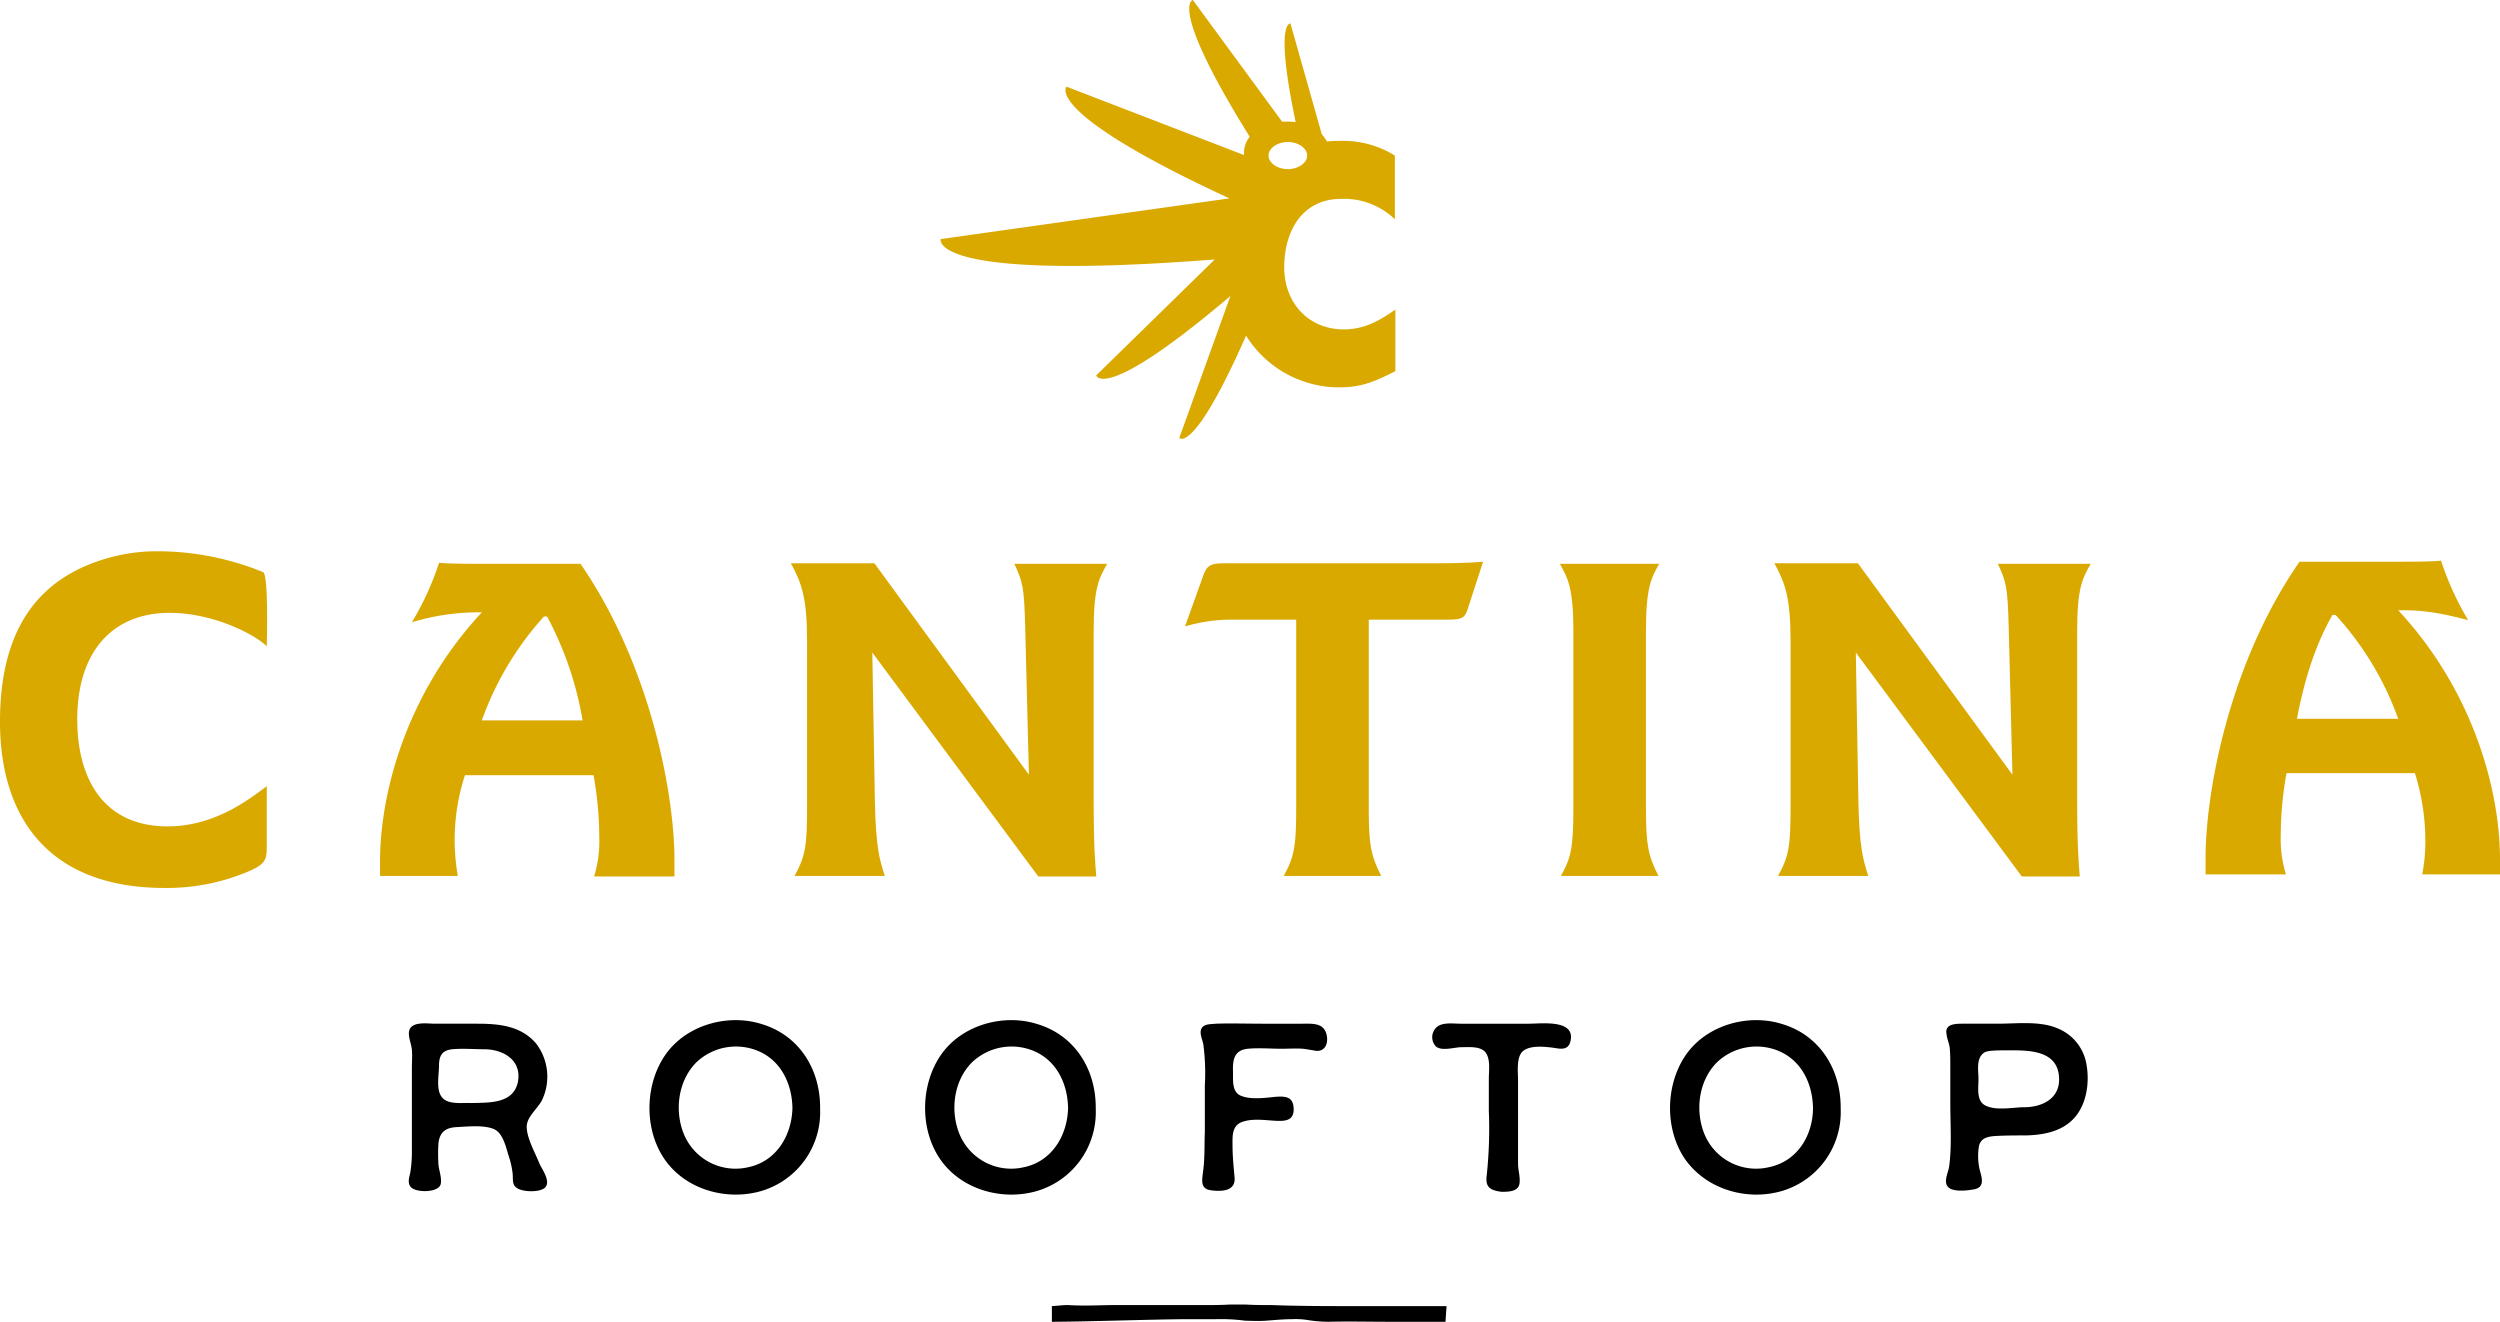 <svg id="Layer_1" data-name="Layer 1" xmlns="http://www.w3.org/2000/svg" viewBox="0 0 478.9 253.2"><path d="M51.1,162.2c0,2.5-.3,3.3-3.2,4.6a40.08,40.08,0,0,1-16.3,3.3C8.7,170.1,0,155.9,0,138.3c0-16,5.9-24.6,14.7-29.1a34.65,34.65,0,0,1,15.9-3.6,53.65,53.65,0,0,1,19.8,4c1.1.5.7,14.2.7,14.2-2.3-2.3-10.3-6.4-18.6-6.4-11.1,0-17.7,7.6-17.7,20.4,0,11.6,5.2,20.5,17.3,20.5,8.9,0,15.4-5,19-7.7v11.6" style="fill:#daa900"/><path d="M89.1,148.4a39.91,39.91,0,0,0-1.4,19.4H72.8V165c0-12.7,4.8-31.9,19.5-47.7a44,44,0,0,0-13.4,1.9,54.68,54.68,0,0,0,5.2-11.4c1.8.2,5.7.2,7.6.2h19.5c13.7,19.9,18,44.7,18,56.7v3.2H113.8a22.61,22.61,0,0,0,1-7.4,68.33,68.33,0,0,0-1.1-12H89.1M111.6,138a65,65,0,0,0-6.8-19.9h-.6A59.23,59.23,0,0,0,92.3,138Z" style="fill:#daa900"/><path d="M197.1,148.4l-.7-27.7c-.2-8.5-.5-9.2-2.1-12.7h17.8c-1.6,2.8-2.6,4.6-2.6,13v31.6c0,10,.3,12.7.5,15.3H198.9L167.1,125l.5,28.8c.2,8.6.9,11,1.9,14H152.2c2.1-3.8,2.4-5.8,2.4-13.1V122.8c0-8.5-1.1-11.2-3.1-14.9h16l29.6,40.5" style="fill:#daa900"/><path d="M236.2,118.7A30.84,30.84,0,0,0,227,120l3.3-9.2c.9-2.6,1.4-2.9,4.7-2.9h38.5c3.3,0,7.3,0,10.6-.3l-2.7,8.3c-.8,2.8-1.2,2.8-5.1,2.8H262.2v36c0,7.1.4,9.2,2.4,13.1H245.9c2-3.6,2.4-5.6,2.4-13.1v-36H236.2" style="fill:#daa900"/><path d="M317.9,107.9c-1.6,2.8-2.6,4.6-2.6,13v33.8c0,7.1.4,9.2,2.4,13.1H299c1.9-3.4,2.4-5.2,2.4-13.1V121c0-8.5-1.1-10.3-2.6-13h19.1" style="fill:#daa900"/><path d="M385.5,148.4l-.7-27.7c-.2-8.5-.5-9.2-2.1-12.7h17.8c-1.6,2.8-2.6,4.6-2.6,13v31.6c0,10,.3,12.7.5,15.3H387.3L355.5,125l.5,28.8c.2,8.6.9,11,1.9,14H340.6c2.1-3.8,2.4-5.8,2.4-13.1V122.8c0-8.5-1.1-11.2-3.1-14.9h16l29.6,40.5" style="fill:#daa900"/><path d="M438,148.1a69,69,0,0,0-1.1,12,22.61,22.61,0,0,0,1,7.4H422.5v-3.2c0-11.9,4.2-36.8,18-56.7H460c2,0,5.8,0,7.6-.2a57.11,57.11,0,0,0,5.2,11.4c-7.1-1.9-10.2-1.9-13.4-1.9,14.7,15.8,19.5,35,19.5,47.7v2.9H464a33,33,0,0,0,.6-6.4,43.44,43.44,0,0,0-2-13H438m21.4-10.4a58.58,58.58,0,0,0-12-19.9h-.6c-3.4,6-5.4,12.6-6.8,19.9Z" style="fill:#daa900"/><path d="M256.9,38.1A14,14,0,0,1,267.2,42V29.8A18.82,18.82,0,0,0,256.4,27a17,17,0,0,0-2.2.1,12.13,12.13,0,0,0-1-1.4l-6-21.2s-3.1-.6,1,18.9a9.15,9.15,0,0,0-1.7-.1h-.9L228.5,0s-4.8,1,10.9,26.2a4.82,4.82,0,0,0-1.1,3v.5l-34-13.1s-4.7,4.8,31.2,21.4l-55.3,7.8s-2.6,8.2,52.5,3.9L210,71.9s1.3,5.5,25.7-15.2l-9.8,27.2s2.7,3.3,12.8-19.6a21,21,0,0,0,18,9.9c4.3,0,7-1.3,10.6-3.1V59.3c-3,2.1-5.9,3.8-9.9,3.8-6.5,0-11.4-4.8-11.4-12,.1-7.5,3.9-13,10.9-13M243,29.8c0-1.4,1.7-2.6,3.7-2.6s3.7,1.2,3.7,2.6-1.7,2.6-3.7,2.6S243,31.2,243,29.8Z" style="fill:#daa900"/><path d="M201.2,250.2c1,0,2.1-.2,3.4-.2,3.2.2,6.3,0,9,0h17c1.5,0,3.4,0,4.9-.1h3.2c1.7.1,3.2.1,4.9.1,5.3.2,10.8.2,16.3.2h17.2l-.2,3h-11c-3.8,0-7.5-.1-11.4,0a27.48,27.48,0,0,1-3.8-.3,14.7,14.7,0,0,0-3.2-.2c-1.7,0-3.6.2-5.1.3-1.7.1-2.7,0-3.8,0a35.68,35.68,0,0,0-5.6-.3h-5.1c-5.8,0-20.6.5-26.4.5v-3Z"/><path d="M98.7,227.3c-.6-.6-.4-1.6-.5-2.5a16.54,16.54,0,0,0-.7-3.2c-.6-1.8-1.1-4.7-3.1-5.4s-4.7-.4-6.8-.3-3.3.8-3.6,3a30.85,30.85,0,0,0,0,4.3c.1,1,.7,2.6.4,3.7-.5,1.6-4.7,1.6-5.7.5-.7-.8-.3-1.9-.1-2.8a25.31,25.31,0,0,0,.3-3.8V204.7c0-1.2.1-2.4,0-3.6s-.8-2.6-.5-3.7c.5-1.8,3.5-1.3,4.9-1.3h8.1c4.2,0,8.4.4,11.3,3.8a10.46,10.46,0,0,1,1.1,10.9c-.9,1.7-3,3.2-2.9,5.2.1,2.2,1.6,4.8,2.4,6.8.5,1.2,2.3,3.5,1.1,4.7C103.4,228.5,99.6,228.4,98.7,227.3Zm.5-20c.8-4.1-2.6-6.2-6.2-6.3-2.1,0-4.4-.2-6.4,0s-2.5,1.4-2.5,3.1-.6,4.6.5,6c1.1,1.6,4,1.1,5.7,1.2C93.6,211.2,98.3,211.5,99.2,207.3Z"/><path d="M127.4,222.2c-4.1-5.8-3.9-14.5.1-20.2s12-7.9,18.5-5.8c7.2,2.2,11.2,8.8,11.1,16.2A15.74,15.74,0,0,1,146,228.1C139.4,230.1,131.5,228,127.4,222.2Zm24.4-10c-.1-4.5-2.1-8.9-6.4-10.8a11,11,0,0,0-12,2.1c-3.6,3.6-4.3,9.6-2.2,14.2a10.7,10.7,0,0,0,12.1,5.9C148.7,222.5,151.7,217.5,151.8,212.2Z"/><path d="M180.2,222.2c-4.1-5.8-3.9-14.5.1-20.2s12-7.9,18.5-5.8c7.2,2.2,11.2,8.8,11.1,16.2a15.74,15.74,0,0,1-11.1,15.7C192.2,230.1,184.3,228,180.2,222.2Zm24.4-10c-.1-4.5-2.1-8.9-6.4-10.8a11,11,0,0,0-12,2.1c-3.6,3.6-4.3,9.6-2.2,14.2a10.7,10.7,0,0,0,12.1,5.9C201.5,222.5,204.5,217.5,204.6,212.2Z"/><path d="M230.5,224.1c.3-2.4.2-4.8.3-7.3v-8.9a41.47,41.47,0,0,0-.3-7.9c-.2-1-.9-2.3-.2-3.2.6-.7,1.8-.6,2.6-.7,3-.1,6,0,8.9,0h7.7c1.9,0,4-.2,4.6,2,.4,1.5-.1,3.3-1.9,3.2-.8-.1-1.7-.3-2.6-.4-1.3-.1-2.7,0-4.1,0-2.1,0-4.3-.2-6.5,0-2.6.3-2.9,2.1-2.8,4.5,0,1.6-.2,3.8,1.5,4.5,1.9.8,4.7.4,6.7.2,1.7-.1,3.2-.1,3.4,2,.2,2.5-1.4,2.7-3.4,2.6s-4.4-.5-6.4.2-1.9,2.6-1.9,4.4c0,2.1.2,4.1.4,6.3.2,2.6-2.5,2.7-4.6,2.4S230.3,225.9,230.5,224.1Z"/><path d="M284.8,225.1a84.3,84.3,0,0,0,.4-12.3v-6.2c0-1.6.4-3.9-.8-5.2-1.1-1-3-.8-4.4-.8s-3.7.8-4.9-.1a2.59,2.59,0,0,1-.2-3.4c1-1.4,3.4-1,4.9-1h13.1c2.4,0,9.1-.9,7.9,3.5-.5,1.7-2,1.3-3.3,1.1-1.6-.2-4.3-.5-5.7.6s-1,4.1-1,5.8V223c0,1.1.4,2.3.3,3.5-.1,1.8-2.1,1.8-3.5,1.8C285.3,228,284.5,227.3,284.8,225.1Z"/><path d="M322.9,222.2c-4.1-5.8-3.9-14.5.1-20.2s12-7.9,18.5-5.8c7.2,2.2,11.2,8.8,11.1,16.2a15.74,15.74,0,0,1-11.1,15.7C334.9,230.1,327.1,228,322.9,222.2Zm24.4-10c-.1-4.5-2.1-8.9-6.4-10.8a11,11,0,0,0-12,2.1c-3.6,3.6-4.3,9.6-2.2,14.2a10.7,10.7,0,0,0,12.1,5.9C344.3,222.5,347.3,217.5,347.3,212.2Z"/><path d="M373.3,227.5c-1.2-1,0-3,.1-4.2.5-3.9.2-8,.2-12v-6.9c0-1.2,0-2.4-.1-3.6-.1-.9-.5-1.7-.6-2.6-.5-2.2,1.9-2.1,3.5-2.1h6.3c3.8,0,8.2-.6,11.7,1a9,9,0,0,1,5.3,6.9c.6,3.4,0,7.5-2.3,10.1s-5.8,3.3-9.2,3.4c-1.9,0-3.8,0-5.8.1-1.5.1-2.9.3-3.3,1.9a11.39,11.39,0,0,0,.3,5.2c.5,1.8.4,3-1.7,3.2C376.6,228.1,374.2,228.3,373.3,227.5ZM394.4,206c-.5-4.7-5.6-4.8-9.2-4.8-2.8,0-4.6,0-5.2.5-1.5,1.1-1,3.5-1,5,0,1.8-.5,4.4,1.6,5.2,1.9.8,4.7.3,6.8.2C391.2,212.2,394.9,210.4,394.4,206Z"/></svg>
